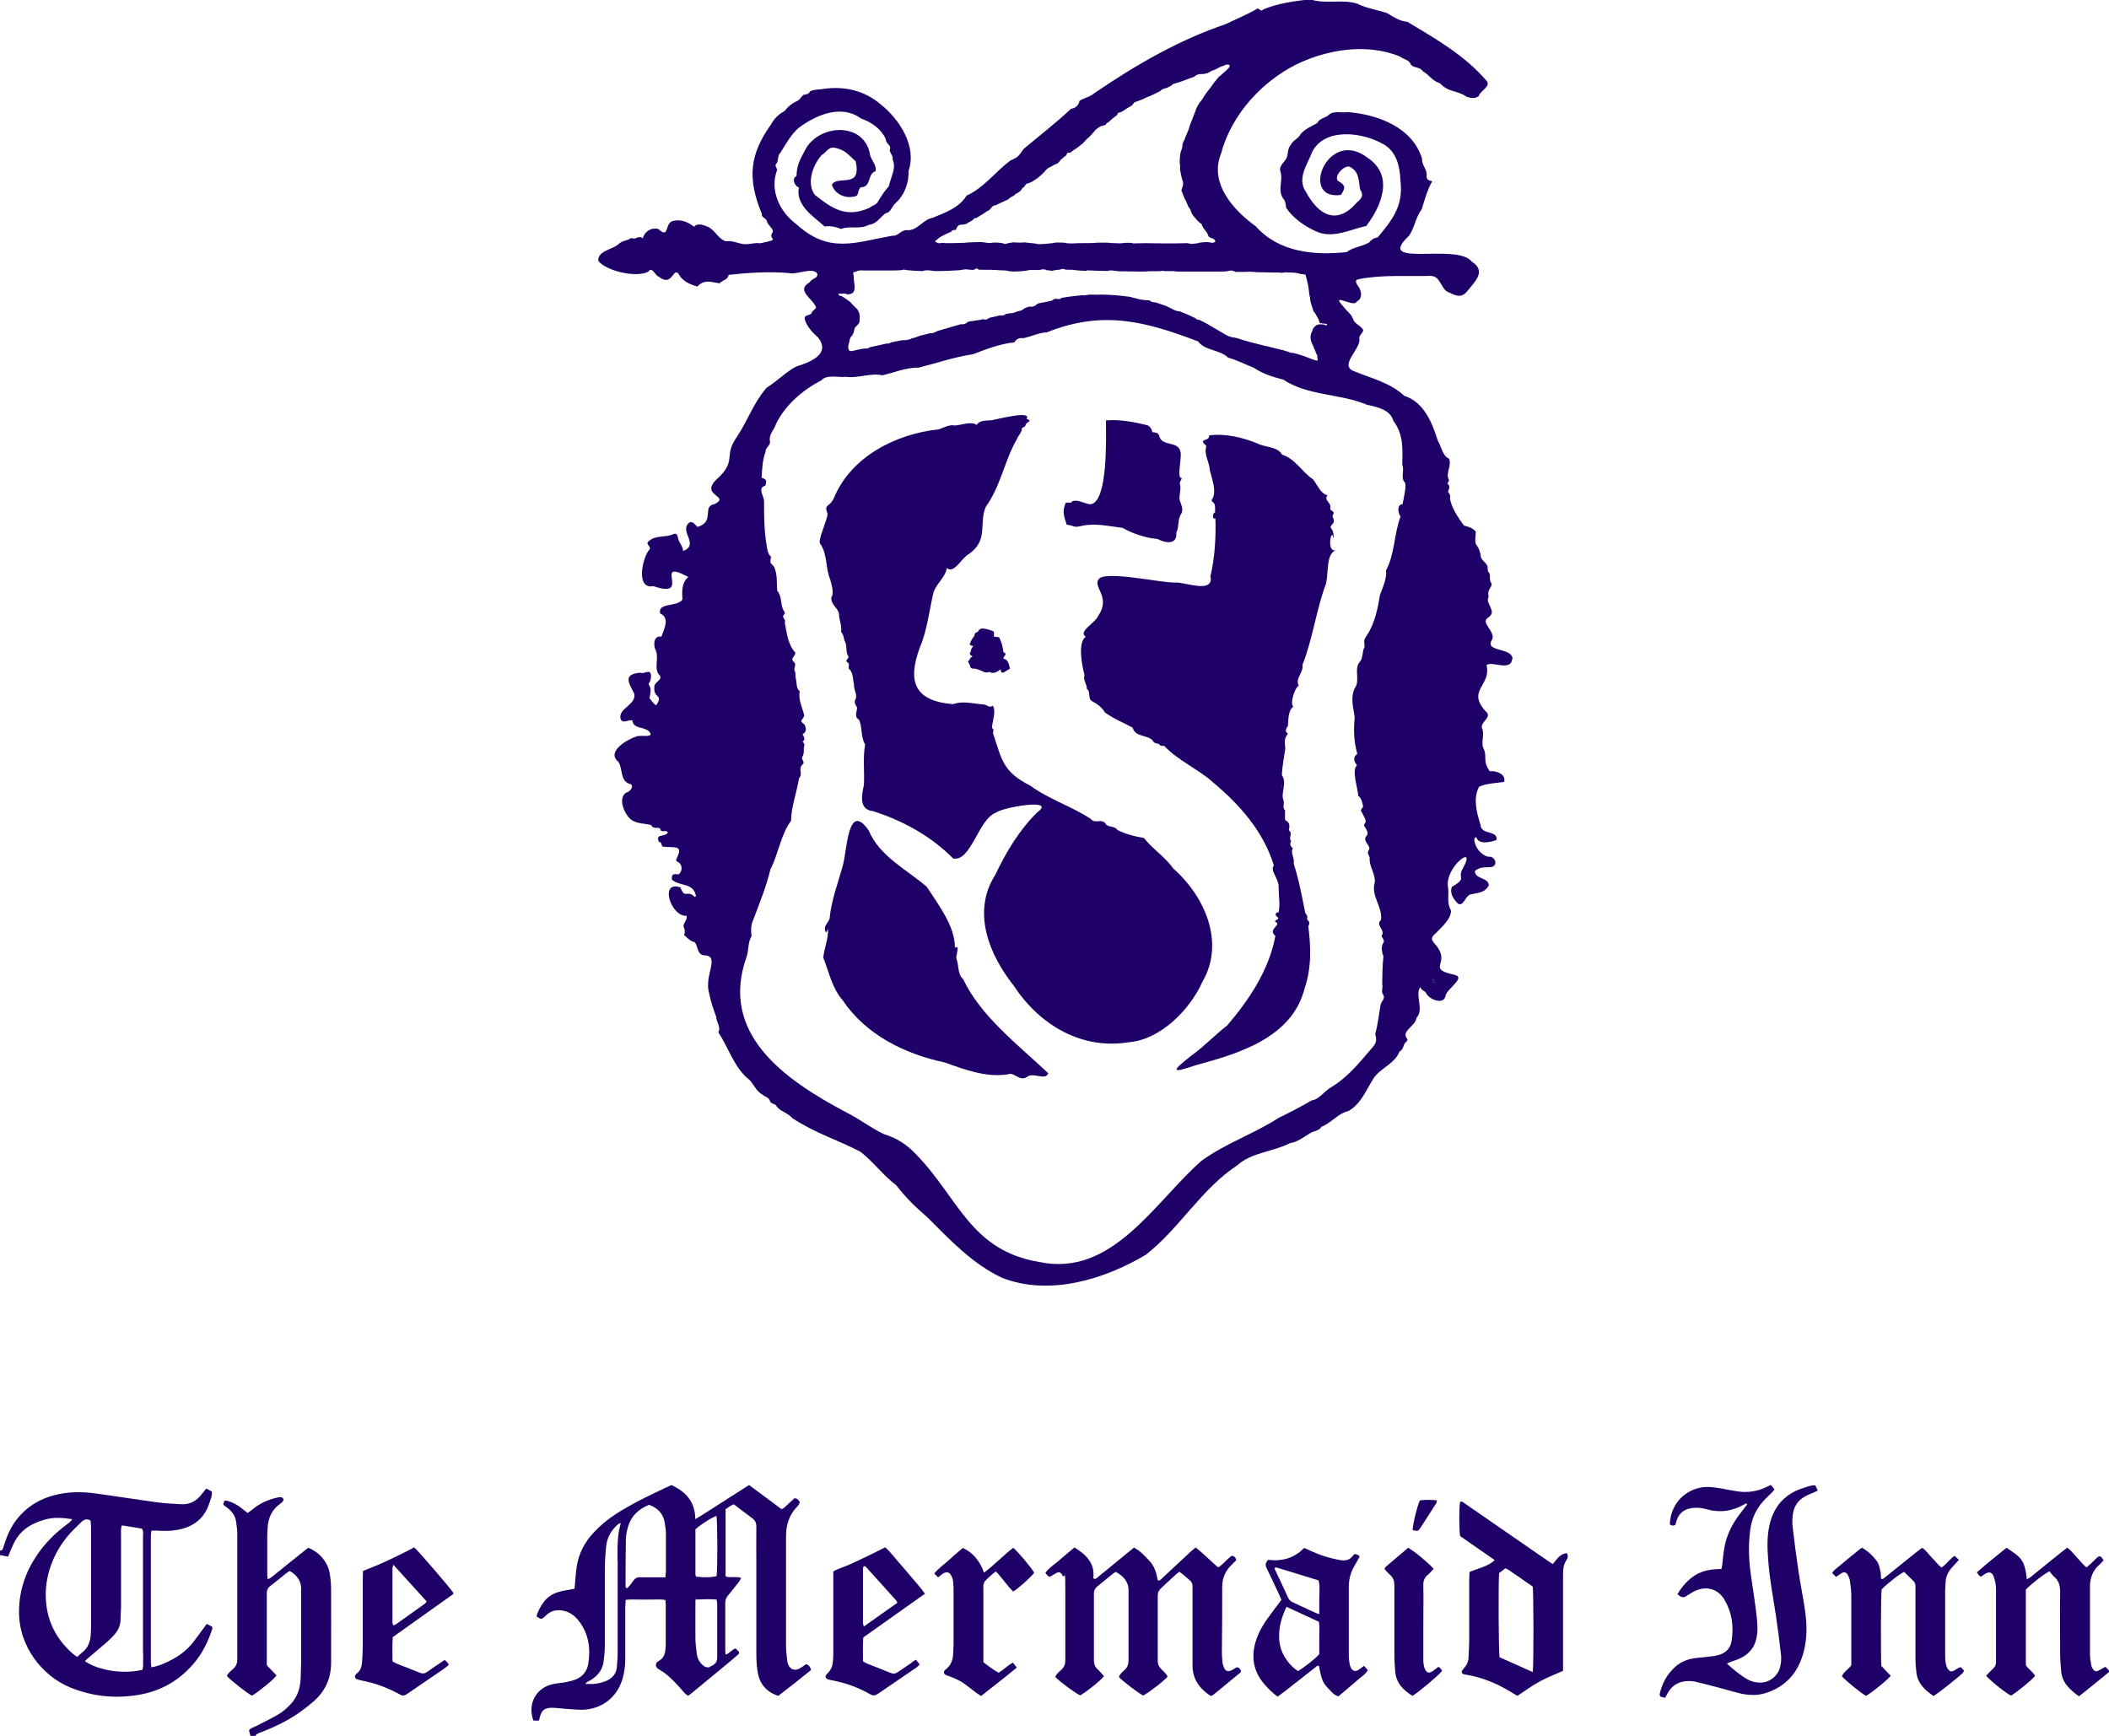 <?xml version="1.0" encoding="UTF-8"?>
<svg xmlns="http://www.w3.org/2000/svg" id="Layer_1" version="1.1" viewBox="0 0 1364.4 1123.1">
  <defs>
    <style>
      .st0 {
        fill: #1f0068;
      }
    </style>
  </defs>
  <path class="st0" d="M162,1123c-.3-1.2-.6-2.4-.9-3.5,1.2-1.7,2.9-1.9,4.3-2.6,4.7-2.4,9.4-4.7,14-7.3,3.4-1.9,6.2-4.4,8.9-7.3,4.2-4.6,5.9-10.1,6.2-16.2.1-3.4.2-6.7.3-10.1v-46.5c.5-5.9-2.1-10.1-7.4-13.1-.8.5-1.8,1.1-2.6,1.8-3.3,2.6-6.4,5.3-9.8,7.8-1.9,1.4-2.5,3.1-2.4,5.3v46.1c2.2,2.3,4.2,4.4,6.3,6.6-2.1,2.9-11.5,10.5-15.9,13.1-3.4-1.8-13.2-9.5-16.2-12.7.8-2.1,2.7-3.4,4.3-4.9,1.8-1.7,2.4-3.5,2.4-5.9v-81.5c0-2.4-.4-4.8-.7-7.1-.4-4.1-2.6-7.1-5.8-9.5-.9-.7-1.7-1.3-2.6-2,.7-2.8.9-3,3-2.4,3.1.9,5.9,2.4,8.5,4.4,1.4,1.1,2.7,2.2,4.3,3.4,1-.8,2.1-1.4,3-2.2,4.7-4,10.2-6.5,16.3-7.8.8-.2,1.6-.3,2.4-.2.5,0,1.2.6,1.4,1,.2.5,0,1.3-.3,1.7-.5.6-1.1,1.1-1.8,1.6-5.6,3.9-7.8,9.5-8.1,16,0,1.3-.2,2.6-.2,3.8v26.4c0,.7.1,1.5.3,2.6,2.5-1,4-2.7,5.7-4,1.8-1.3,3.5-2.8,5.2-4.2,1.6-1.3,3.2-2.6,4.9-3.9,1.7-1.4,3.5-2.8,5.2-4.2,1.8-1.4,3.5-2.8,5.2-4.1,7.2,2.8,12.7,9.3,13.9,16.5.6,3.5.9,7,.9,10.5.1,15,0,30.1,0,45.1v2.4c0,9.8-3.7,18.1-11,24.6-3.5,3.1-7.2,5.9-11,8.5-6.9,4.7-14.4,8.2-22.1,11.3-1.7.7-3.8,1-4.9,2.8h-3.2,0Z"></path>
  <path class="st0" d="M1364.4,1081.8c-6.4,5.2-12.8,10.5-19.4,15.7-6.1-4.4-11.2-9-11.6-16.9-.2-3.2-.6-6.4-.6-9.6,0-13.7-.2-27.5,0-41.2,0-4-.9-7.1-3.9-9.7-1.2-1-2.1-2.4-3-3.5-3.4,1.6-11.3,7.8-15.3,11.8v49c1.8,2.7,4.6,4.2,6,6.9-2.3,2.8-10.7,9.6-15.5,12.8-2.9-1.3-12.6-8.9-16.2-12.9,1.5-1.6,3-3.2,4.6-4.7,1.3-1.2,1.8-2.5,1.8-4.2v-47.5c0-2.5-.6-5.1-1.4-7.5-1.1-3.2-3-3.7-5.9-1.9-.8.5-1.5,1.1-2.3,1.7-.5-.3-1-.4-1.3-.7-.5-.6-.9-1.2-1.5-2.1,6.4-5.6,12.8-10.8,19.2-15.9,9,6.1,11.7,7.1,13.2,20.4,2.1-1,3.7-2.6,5.4-3.9,1.8-1.4,3.5-2.8,5.2-4.2,1.6-1.3,3.2-2.6,4.8-3.9,1.7-1.4,3.5-2.8,5.2-4.2s3.5-2.7,5.5-4.3c.9.8,1.7,1.4,2.5,2.2,2.5,2.7,4.9,5.4,7.4,8.2.7.8,1.6,1.5,2.5,2.4,1-.8,1.8-1.5,2.6-2.2,1.4-1.3,2.7-2.7,4.1-4,1.9-1.6,2.5-1.4,4.4,1.6-1,1.1-2,2.3-3.2,3.3-3.7,3.3-5.2,7.6-5.6,12.3v45.1c0,2.4.4,4.8.8,7.1.2,1.1.8,2.1,1.4,3,.7,1,1.8,1.3,3,.7,1.6-.8,3.1-1.6,4.8-2.6.8.8,1.6,1.6,2.3,2.4v1h.2-.2Z"></path>
  <path class="st0" d="M678.9,1020.2c-.6-.4-1-.6-1.3-.9-.4-.5-.7-1-1.3-1.7,2.5-3.4,6.1-5.6,9.2-8.3,3.1-2.8,6.3-5.3,9.6-8.1,7.7,4.7,13.4,10.3,12.2,19.9,1.3,1,2,0,2.7-.5,6.1-5,12.1-9.9,18.2-14.9,1.7-1.4,3.5-2.8,5.4-4.4,4.3,2.2,7.3,5.7,10.4,9,3.1,3.4,4.2,7.8,5,12.1,1.1.6,1.6-.2,2.2-.7,6.4-6,12.9-12,19.3-18,.9-.8,1.9-1.6,3-2.5,5.2,4,9.6,8.7,14.6,12.9,3.3-2.1,5.6-5.2,8.6-7.5,1.8,0,2.6,1,3.1,2.8l-2.6,2.6c-4.3,4-6.5,8.8-6.5,14.9,0,13.4,0,26.9-.2,40.3,0,2.4,0,4.8.3,7.2,0,1.1.2,2.2.6,3.3,1.2,3.8,2.9,4.4,6.4,2.4.8-.5,1.6-1,2.3-1.4,1.8.2,2.3,1.3,2.8,2.5,0,.3-.2.7-.4.9-5.8,4.8-11.6,9.6-17.4,14.3-.5.4-1.1.6-1.8.9-7.3-4.8-11.9-11-11.8-20.1v-50.9c0-1.6-.5-2.8-1.7-3.8-2.2-1.8-4.2-3.9-6.8-5.6-.8.6-1.6,1.1-2.2,1.7-3.2,2.9-6.3,5.9-9.5,8.8-1.5,1.4-2.3,2.8-2.3,5v42.2c0,2.1.7,3.6,2.1,5.1,1.5,1.6,3.3,3,4.3,5-2,2.6-11.5,9.9-15.8,12.3-3.1-1.6-11.6-8-15.7-11.9.5-2.1,2.3-3.3,3.7-4.7,1.9-1.8,2.5-3.8,2.5-6.4v-44.1c.3-6.2-3-10.1-8.2-12.9-.7.4-1.3.6-1.7,1-3.5,2.8-6.9,5.7-10.4,8.5-1.5,1.2-2.1,2.6-2.1,4.5v43.1c0,2.4.6,4.3,2.4,5.9,1.5,1.4,2.8,3,4.1,4.5-2.2,2.8-10.5,9.5-15.3,12.4-3.2-1.4-12.3-8.1-16.2-11.9.7-2,2.4-3.3,3.9-4.6,1.9-1.8,2.6-3.7,2.6-6.3v-45.6c0-15.2-.4-6.4-1.9-9.3-1.1-2.1-2.2-2.4-4.3-1.3-1.2.7-2.4,1.5-3.6,2.2h-.5,0Z"></path>
  <path class="st0" d="M1085.1,1031.6c3.1-5.2,6.8-9.5,11.8-12.6,5.1-3.1,10.7-3.8,16.8-3.9.2-1.1.3-2,.5-2.9.4-3.5.7-7,1.3-10.5,1.3-7.9,4.7-14.9,9.4-21.3,1.8-2.4,3.7-4.8,5.5-7.2-.9-1-1.6,0-2.1.2-7.8,4.4-15.8,5.5-24.5,3-3.1-.9-6.5-1.2-10-.6-4.6.9-7.5,3.3-9,7.6-.4,1-.6,2.1-.9,3.1-1.4.9-2.5.5-3.6-.2.3-12,8.3-21.5,19.7-23.8,4.4-.9,8.6-.3,12.8.4,3.8.7,7.5,1.4,11.3,2,6.7,1,13,0,19.1-3,.7-.4,1.4-.7,2.4-1.2.8,1,1.6,1.9,2.4,3-.8.9-1.3,1.6-2,2.3-1.4,1.4-2.8,2.6-4.1,4-5.2,5.3-8.4,11.6-9.5,19-.9,6.7-1.2,13.3-.7,20.1.6,9.8,2.6,19.3,3.8,29,.6,4.4,1.2,8.9,1.4,13.3.2,2.7,0,5.5-.5,8.1-1.2,6.4-5,10.9-11,13.6-1.7.8-3.6,1.3-5.4,2-.9.3-1.7.7-2.8,1.2,4.3,3.9,8.4,7.4,13.1,10.1,2.4,1.4,4.9,2.1,7.7,2.2,6.6.4,12.4-4.3,13.7-10.4.6-2.5.8-5.1.5-7.6-1-8.7-2.1-17.5-3.4-26.1-1.8-11.4-3.9-22.7-4.8-34.2-.6-7.6-1-15.3.6-22.9,2.6-12.5,9.9-20.9,22.1-24.7,2.4-.7,4.8-1.9,7.7-1.7.5,1,1,2.1,1.6,3.4-1.1.5-2,.9-2.8,1.3-1.6.7-3.3,1.3-4.8,2.1-5.1,2.6-8,6.8-8.6,12.5-.3,2.7-.4,5.5,0,8.1,1.1,9.4,2.3,18.7,3.7,28,1.2,8.2,2.9,16.4,4.1,24.6,1.4,9.2,1.7,18.5-.7,27.6-3.4,13.1-11.1,22.4-24.3,26.7-5.5,1.8-11,1.6-16.5.4-5-1.2-9.9-2.7-14.8-4-4.6-1.2-9.3-2.4-13.9-3.5-1.5-.4-3.2-.6-4.7-.6-6.1,0-10.8,2.4-13.8,7.8-.5,1-1,1.9-1.7,3.1-1.2-.3-2.2-.6-3.2-.9,0-.6-.4-1.1-.3-1.5,1.5-6.9,4.7-12.8,10-17.6,3.2-2.9,6.9-4.6,11.1-5.4,3.1-.6,6.3-.7,9.5-1.1,2.4-.3,4.8-.5,7.1-1.1,4.7-1.2,7.9-4,8.8-9,1.6-9.5.3-18.5-4.5-26.8-4.3-7.3-11.9-9.3-19.5-5.6-2,1-3.8,2.3-5.7,3.4-1.5.9-3.2.5-5.1-1.4h-.3Z"></path>
  <path class="st0" d="M1013.7,1004.9c-4.5.3-6.5,4-9.1,7-1-.6-1.9-1.1-2.6-1.6-9.1-6.3-18.1-12.5-27.2-18.8-9.1-6.3-18.1-12.5-27.2-18.8-.9-.6-1.7-1.6-3-1-.7,3.7-.7,17.6,0,22.1,7.3,5.1,14.7,10.2,22.4,15.6-4.8,4.4-10.9,5.2-16.3,7.7,0,1.8-.2,3.6-.2,5.3v38.4c0,3.7-.3,7.3-.4,11,0,2.8-1,5.3-2.9,7.4-.5.6-1,1.2-1.4,1.9-.4.6,0,1.8.8,2,.6.2,1.2.3,1.8.4,10.4,1.7,19.9,5.6,28.9,11.1,1.5.9,3,1.8,4.3,2.6,5-3.2,9.5-6.6,14.3-9.2,4.9-2.7,10.1-4.6,15.3-7v-62c0-3.4.2-6.7,2.2-9.6,1-1.4,1.2-2.9.2-4.6h.1ZM991.8,1081.9c-7.6-3.4-14.7-6.6-21.7-9.7-.6-4.1-.8-45.2-.3-54.4,1.1-.9,2.5-1.9,4-3.1,2.4.7,4.1,2.5,6.1,3.7,2,1.3,4,2.7,5.9,4.1,2,1.4,3.9,2.7,5.8,4,.5,3.7.7,49.5,0,55.4h.2Z"></path>
  <path class="st0" d="M1204.7,1001.4c3.8,2.2,7.1,5.3,9.7,8.9,1.2,1.7,1.6,4.1,2.1,6.3.4,1.5.3,3.2.4,4.7,1.2.8,1.8-.2,2.5-.7,6.7-5.4,13.5-10.8,20.2-16.2,1.2-1,2.5-1.9,3.9-3,2.7,1.7,4.3,4.4,6.4,6.5s3.7,4.3,6.1,6.3c3.2-2.1,5.2-5.4,8.5-7.6.9.9,1.8,1.7,2.8,2.6-1.7,1.9-3.2,3.6-4.7,5.2-2.3,2.6-3.7,5.6-3.9,9,0,1.9-.3,3.8-.3,5.7v41.2c0,1.9,0,3.8.4,5.7.3,2.1,1,4,2.9,5.3,2.7.4,4.2-2.2,6.8-2.7.7.7,1.4,1.5,2.1,2.2-.3.6-.4,1.2-.7,1.5-3.9,3.7-16.1,13.3-19,15-5.8-3.9-10.6-8.4-11.2-16.1-.2-2.5-.5-5.1-.5-7.6v-47.5c0-1.4-.5-2.5-1.5-3.4-1.9-1.9-3.8-3.8-5.8-5.7-2.7,1.1-10.4,7.1-14.6,11.3-.5,3.7-.6,42.3-.2,49.5,1.9,2.1,4,4.2,6.1,6.4-2.4,3-12.2,10.9-16,13-3.7-2.1-12.9-9.6-15.6-12.7,1.2-2.9,4.1-4.3,6.1-7.1v-44.7c0-3.3-.4-6.7-.9-10-.2-1.4-.9-2.7-1.5-4-.8-1.4-2.3-1.8-3.7-1-1.2.7-2.4,1.6-3.8,2.5-.8-.8-1.6-1.5-2.5-2.4.5-.8.9-1.5,1.5-2,5.6-4.7,11.3-9.4,17-14,.2-.2.6-.2,1.1-.4h-.2Z"></path>
  <path class="st0" d="M607,1020.7c-.9-.9-1.6-1.7-2.6-2.7,2.8-3.3,6.2-5.7,9.2-8.4,3.1-2.8,6.2-5.5,9.3-8.1,6.3,2.8,11.1,8.4,13.7,16,6.7-5,12.4-11.1,18.9-16.1,2.9,2.4,10.9,11.8,13.6,16.1-1.9,2.7-10,10-13.6,12.2-4.1-3.9-7.1-8.8-11.2-13-2.7,1.9-5,4.1-7.1,6.3-.6.6-.8,1.7-1,2.5-.2.6,0,1.3,0,1.9v48c3.1,2.5,6.3,4.9,9.8,6.8,3.4-1.8,5.8-4.7,9.3-6.5.8,1,1.6,2,2.5,3.2-7.7,6.4-15.4,12.3-23.1,18.4-1.1-.7-2-1.3-2.9-1.9-2.7-2-5.3-4.2-8-6.1-3.4-2.4-7.3-4-11.2-5.3-2.2-.7-2.6-2.5-.8-3.9,3.7-2.8,4.8-6.6,4.9-10.9,0-1.8.2-3.5.2-5.3v-34c0-1.9,0-3.8-.2-5.7,0-1.4-.4-2.9-1-4.2-1.2-3-3.4-3.5-6.1-1.6-.9.6-1.7,1.4-2.8,2.2h.2Z"></path>
  <path class="st0" d="M930.7,1078.4c.7.7,1.3,1.1,1.6,1.5s.4.8.6,1.2c-2.1,2.8-15.2,13.8-19.1,16.1-6-3.7-10.7-8.4-11.2-16-.2-3-.5-6.1-.5-9.1v-46c0-3-.6-5.3-2.8-7.2-1.3-1.1-2.4-2.5-3.6-3.7.4-.7.5-1.3.8-1.5,4.8-4.1,9.7-8.3,14.5-12.3,3.5,1.8,13.3,9.9,16.5,13.6-1.3,1.3-2.4,2.8-3.9,4-2.1,1.8-2.9,3.9-2.8,6.7.2,8.6,0,17.3,0,25.9v21.1c0,2.4,0,4.8,1,7.1,1.2,2.5,2.6,3,4.9,1.5,1.2-.8,2.3-1.7,3.8-2.8h.2Z"></path>
  <path class="st0" d="M913.9,990c0-3.7,3.1-16.1,4.7-19.3,3.5-.4,7.1-.4,11,0-.2.9-.2,1.6-.5,2-3.3,5.2-6.7,10.5-10.1,15.7-1.5,2.3-1.6,2.3-5.1,1.6h0Z"></path>
  <path class="st0" d="M978.5,426.8c.6-8.4-18.9-4.4-13.1-13.2,1.4-3.3-2.7-7.3-4-10.5-.8-1.6.4-3,1.7-3.8,5.7-4-2.7-8.9,0-13.2-1.4-5.1,2.8-6.2,1.7-8.9-1.6-2-.4-4.6-1.3-6.5-1.1-.8-1-2-1.1-3,.2-3.9-4.8-4.8-4.5-8.7-2.2-9.4-4.4-3.3-3.1-15-2.3-2.7-4.9-3.2-7.8-4-3.6-5.2-8.1-11.4-9-17.8.6-1.7-.5-3-1.3-4.1.9-1.9,1.7-3.6-.3-5.2.4-1.1,1.5-1.9.7-3-1.7-4.1,2.1-8.7.4-13.1-4.3-1.8-4.9-7.7-7.4-11.9-3.6-11.6-9-24.8-21.6-28.8-9-8.4-20.6-11.1-31.9-15.7-11.1-3.7,3.6-14.1,2.9-21.1-.9-2.4,3.5-4.5,2.1-6.4-2.1-2.7-5.5-3.5-6.4-6.9-1.1-2.9-4.1-4.9-5.9-7.4-9.5-10.3,6.8.8,8.3-3.4,3.9-1.9,3.4-6.4,1.5-9.4-1.1-1.8-3.6-4.6,0-5.2,15.2-3,30.8-1.7,46.4-2.1,6.8,0,6.5,9,11.9,10.7,4,1.9,7.7,3.9,11.5-.4,4.8-6.2,13.2-13.2,3.3-19.5-9.7-12.5-63.5,4.6-40.7-16.7,3.6-4.9,4.3-12.2,8.3-17.2,1.9-6.2,3.4-12.2,6.8-18.2-2.9-.4-4-1.3-3.6-4.3,0-3.6-3.3-6.3-3-10.2-6.2-20.4-28.8-28.7-48.2-30.2-4.5.8-9.5-1.4-12.9,2.5-2.4,1.4-5.4,1.9-6.7,4.6-4,2.2-7.7,3.8-10.7,7-1.2,3-5,4-6.5,7.2-2.4,2.7-1.3,6.3-3,9-1.5,2.5-4.6,4.7-3.7,7.9,2.1,6.1-2.2,12.4,2.1,18.1,1.4,1.7,1.4,3.7,1.7,5.7,5.1,7.4,13.2,12.8,21.3,16,10.3,3.4,20.6-2.2,30.5-4.3,9.8-12.9,18.2-32.6.9-44.1-26-20.1-44.5,27.9-17.3,24,3-4.4,2.9-6.1-.9-8.5-5.6-2.2,4-12.6,7.4-9.2,5.6,3,4.9,9.4,6,14.4,2.5,3.3.8,5.9-2.1,8.1-12.8,14.9-24.6,8.7-32.9-6.5-6.3-9.1,1-18.1,4-26.3,8.3-15.9,32.9-12.5,46.2-4.7,8.4,4.8,10.5,14.7,10.8,23.4,2,16.3-5,25.1-14.7,36.8-2.4.3-4.1,1.5-5.6,3.3-4.6,2.7-10.3,2.9-14.4,6.2-21.4,2.3-44.1,0-58.9-16.7-14.4-10.3-30.2-27.9-22.5-46.9,6.9-25.7,26.5-46.6,48.7-57.8,20.4-9.9,45.8-13.8,67-5.2,2.2,1.9,6.2,2.1,7.1,5.2,1.8,2.5,6,1.4,7.8,4.4,4,2.2,6.3,6.5,11,7.7,5.9,6.3,11.2,4.4,17.3,8.8,2.5.8,5.7,1.5,7.9-.5.9-3.5,7.8-5.9,5.2-9.6-14.1-16.6-33.1-27.4-51.4-38.4-5-.3-9.4-3.4-13.1-5.6-6.8-2.3-13.4-3.1-19.5-6.2-9.9-3-21.1.6-30.3-2.8-10.2,1.3-20.9,2.5-30.5,6.7-.9,1.4-2.1,0-3.4-.8-6.6,4-13.8,6.8-20.7,10.2-30.2,10.2-58.1,26.3-85.2,44.8-2.7,2.4-6.5,2.9-9.5,4.9-.2,2.6-2.7,4.9-5.3,5-9.3,8.8-20.6,17.5-30.8,26.1-3.2,4.5-3.3,5.2-8.5,7.4-9.5,7.1-17.4,17.9-28.3,22.7-5,8-13.8,11-22,14.4-6.4,1.1-9.9,8.5-16.5,8-4-.3-5.7,4-9.6,3.6-24.2,4.3-40.8,11.9-62-7.4-11.2-8.2-17.5-22.3-12.5-35.3-.3-1.3-1.9-2.7-.5-3.9,1.6-2.3.5-5.1,2.6-7.1,3.6-5.7,7.4-12.8,12.5-16.6,11.2-8.1,27.1-14.8,39.7-5.5,6.8,2.3,13,6.8,16,13.3-.2,3.3,4,3.7,2.5,6.8,0,2.4,2.4,3.8,1.9,6.4,2.6,5.7-1.4,11.6-2.4,17.2-2.5,2.7-4.8,6.3-6.8,9.5-1.1,2.7-3.9,2.9-5.9,4.6-15.1,6.6-23.8.6-35.3-8.5-5.5-7.7-1.2-19.3,4.5-25.7,3-1.6,4-5.2,8-4.8,6.8,1.1,9.3,4.6,14,8.9,3.9,18.2-11.3,8.6-15.4,15,1.7,6.4,9.1,9.3,15,7.6,2.7-.4,1.4-4.3,3.8-5.9,6.8.2,4.1-8.9,9.4-10.3,1.1-4.3-3.4-7.6-3.6-11.3-4-20.4-31.8-19.4-41.3-3.6-2.7,5.2-5.7,9.8-6.1,16.1,0,1.1.2,2.2-1.3,2.7-1.5,2.3.5,5.8,2.7,6.6-2.1,11.7,9.5,18.7,16.7,25.2,3.7-.5,7.1.2,10.6,1.6,6.2-2.3,12.2.6,18.1-2.7,5.1-.5,7.3-5.1,10.9-7.5,3.3-.4,3.9-4.6,6.3-6.5,6.2-5.8,8.6-13.4,8.4-20.9,5.5-15.9-5.9-33.3-17.9-42.9-10.5-9-23.6-12.2-37.8-10-2.6.4-6.2.3-8.2,1.6-.4,1.8-3,1.9-4.2,2.2-1.4,1.4-2.4,3.1-3.7,3.8-3.6,1.6-6.2,3.7-8.4,6.6-3.2,1.7-6.8,4.8-8.5,8.3-14.4,20-15.6,35.5-6.2,58.3-.5,2.5,3,2.6,3.3,4.8.4,2.6,4.8,5,3.6,7.1-3.6,5.2,6.8,4.1-8.1,7.1-3.6-.6-7.3,1-10.7.5-3.9-.5-7.1-2.4-11.2-1.8-4.9-1.1-7.1-7.3-11.9-9.4-2.5-1.1-6.9-2.7-8.8,0-4-3-8.4-5-13.5-3.8-5.8,1.1-2.4,11.7-9.3,5.6-1.1-1.1-2.8-.4-4.2-.5-3,.8-5.4,2.9-6.2,6.2-1.5-1.3-3-.8-4.5-.2-1.4,1.1-3.1-.9-4.3.8-2.2.8-4.9,1.2-6.9,3.1-3.8,3.6-13.7,4.3-13.1,10.9,5,6.4,24.2,11.1,32.3,7,2.5-3.7,4.3,2.3,6.8,3.2,8.7,7,9.2-6.1,12.7-2,2.5,4.9,7.1,6.8,12.2,8.4,4.5-4.8,8.6-3,14.4-2.1,1.7-2.1,5.4-2.1,5.9-5.5,12.7-1.4,25.7-2.2,38.6-1.2,5.2,1.6,16.6-4.5,18.9.8-.2,3-3.2,2.3-5.2,5.3-9.1,5.3,2.3,10.4,4.3,16.3-.6.9-1.7,1.9-2.6,2.6-.5,3.4-5.5,1.1-4.7,5.2,1.4,4.6,5.1,8.5,8.5,11.5,8.6,10.8-5.2,16.1-14,18.8-6.5,3.3-12.5,9.6-19.3,13.8-8.3,9.6-11.9,20.6-18.8,31.2-9.3,12.9-.5,15-11.7,26.4-14.9,12.5,7.9,11.9-3,17.6-8.7,1.4.5,11.5-11.2,14.8-1.4-1.4-3.3-4.3-5.5-2.6-6.4,5.6,7,13.9-3.7,18.2-.3-3.3-2.6-5.2-3.3-8.1-.3-1.4-.5-3.6-2.7-3-5.4,2.7-12,.5-16.4,4.9-2.6,1.8,2.9,3.5,0,5.9-4.2,5.9-8.2,25.2,3.1,23,25.8,8.9-1.3-18.8,22.6-5.9-4.3,3.6-4.1,9.3-3.8,14.6-3.4,5-16.2,1.7-14.4,9,6.5,2.7,2.5,10.3.8,15-5.1-1-5.5,5.7-3.5,9.2,1.8,4.7-1,10.3,1.4,14.7,4.5,4.3-2.7,4.6-2.5,9-.5,7.2,6.1,4.3,1.2,11.5-2-1.1-2.9-3.1-4.3-4.5,1.3-6.5.7-6.6-.6-9.3,1.3-1.8,1.8-3.9,1.5-6.2-.8-3.7-4.6.2-6.8-1.1-11.9,1-7.2,7-4,13.5,1.6,7.3-10.1,9.3-8.9,16.1,1.3,4,4.9.6,7.7,1.3.7,5.7,7.2,3.8,10.8,7.1,4.4,4.6-6.4,2.1-8.2,3.3-6.1,1.9-19.6,9.9-11.7,16.3,3,4.3,1.1,12.4,7.2,14.3,3.6.7.6,4.9-1.1,5.3-7.5,2.7-1.9,16.1,3.5,18.7,3.6,1.9,8.1,1.7,11.7,2.7,1.6,3.6,6,0,6.2,3.6,1.5,1,3.6-.7,4.6,1.3-2.4,3.3-8,.2-5.9,5.9,1.8.2,1.7,1.7,2.2,3,6.6,1.4,14.4-1.9,9.4,7.7-.6,1.6-.5,1.8,1.3,2.7,2.6,1.7,2.4,6.2-.2,7.7-3.4-.4-4.5-.2-4.2,3.4,5.2,4.6,13.6,1.7,15.5,10.3.2.9-1,1.2-1.4.3-4.3-3.9-5.8,2.1-8.6-5.6-14-4.6-6,19.2,4,18.4.8,3.1-3.1,5-1.6,8,.8,1.5.4,3,0,4.5,2.4,2,4,4,6.9,4.6,2.3,3,1.3,7.9,6.2,8.5,10.4.2-.2,12.8,3,24.2,1.2,5.9,2.8,10.5,4.7,15.7,0,3.3,3.3,6.8,1.3,9.8,6.8,10.3,10.4,23.3,20.2,30.9,2.7,2.6,4.3,7.4,8.4,9.5,1.7,1.5,4.3,1.8,4.9,4.3.6,1.9,3.6,1.4,4.3,3.4,2.6,3.3,7.2,4.1,10.1,7.5,14.5,9.6,29.8,14.3,44,21.7,8.4,6.5,14.7,15.3,23.2,21.7,5.9,7.7,12.4,14.1,20.1,20.7,14.4,14.4,29.5,30.5,48.6,39.3,30.5,11.8,65.9,1,92.8-15,21.6-16.8,35.8-42.5,59.2-57.9,9.3-8.4,22.6-8.5,34.3-14.4,4.6-.6,8.4-3.7,12.4-6.1,2.4-1.8,6-1.4,7.7-4.4,6.4-2.4,10.6-8.6,17.5-10.2,8-4.5,11.3-13.3,16.2-21.1,4.5-6.8,13.8-9.4,16.8-17.4,3-1.4,2.1-4.8,4.6-6.5.6-.5.8-1.4.2-1.9-3.8-4.9,5.7-8.1,6.2-13.4,5.2-5.5-1.4-15.1,2.6-20,.2,2.3,3,2.4,3.8,4.3,1.7,3.7,11.2,7.6,12.3,1.7.8-4.9,14.1-12.3,5.5-13.9-17.5-3.9-3-6.8-10.4-17.5-1.8-3-6.2-5.2-2-8.7,4-4.1,10.3-9.3,10.6-15.2-3.1-5.2-1.2-9.9-2-15.2-2.4-12.8,19.1-29.1,9.6-12.2-4,6.9,3.3,5.9-7.1,12-1.6,4.3,1.1,8,4,10.9,3.6,1.9,4.6-5,7.9-6,4.6-1.1,9.3-.8,12-5.9-.3-5.4-9.1-3.8-9-9.3,3.2-2.7,6-2.2,9.8-2.5,5.6,0,3.7-7.4-1.1-6.7-4.8-1-9-6.4-9.1-11.3.2-.7.8-2,1.5-.9,1.7,4.6,9.4,2.6,12.8,1.4,1.3-6.6-10-3-10.3-9.9-2.4-7.7-5-17.1-.9-24.6,4.3-2.1,11-2.4,16.2-3.1,1.4-4.9-5-7.5-9.3-6.9-5-6.9-1.3-9.7-4.2-15.1-1.5-3.7.8-8.4-.6-12.2-2.2-4,5.8-7.1,3-10.6-14.1-14.5,3.1-17.2-.3-30.8,3.3-2.9,15.7,4.4,16.6-3.9l.2-.2v.6ZM615.3,150c.7-1.4,2.2-1.1,3.3-1.4h0c0-.9.4-1.5.8-2,.2-.2.3-.5.6-.6.5-.4.8-.6,1.5-.6h.7c.9-.2,2-.2,2.9-.5.2-.2.5-.3.8-.5.5-.3.8-.7,1.4-.8.5-.3,1.1-.7,1.7-1,.6-.6,1.2-1.4,2-1.5.3,0,.6-.2.9-.2,1.5-.9,3-1.9,4.6-2.8,1.1-.8,2.1-1.6,3.4-2.1h0c.2-.2.5-.5.8-.8.2-.3.4-.6.6-.8.8-.8,1.5-1.6,2.7-1.6h.2c2.4-1.3,5.2-2.4,7.7-3.6.4-.2.7-.5,1-.8.9-.9,2.1-1.3,3.1-1.9.5-.4.8-.8,1.2-1.1h0c1.1-.5,2-1.1,2.9-1.8.5-.5.8-1,1.1-1.6.2-.4.7-.8,1.1-.8h0c.6-.8,1.1-1.5,1.7-2.3h0c1.1-.2,2.2-.7,3.3-1.1,1.3-.9,2.7-1.7,4-2.6,1.5-1.2,2.9-2.5,4.3-3.9h0c1.1-1.5,2.4-2.8,4.4-3.5,1.3-.8,2.7-1.6,4.3-2.1h0c.5-.6,1-1.1,1.5-1.7.2-.4.5-.7.8-1,.2-.2.4-.2.5-.3.8-.8,1.7-1.5,2.7-2.2.2-.5.4-1,.7-1.6.5-.2,1.3,0,1.9-.2.4-.3.8-.5,1.2-.8.7-.7,1.4-1.1,2.3-1.6,1.5-1.1,3.1-2.2,4.6-3.5h0c1.4-1.4,2.5-3,4.1-4.1,1.1-1.2,2.2-2.4,3.3-3.6.9-1.4,2.4-2.2,3.6-3.1.5-.4,1.3-.5,2.1-.7.5-.2,1.1-.4,1.7-.5h0c.3-1,1.1-1.4,1.8-1.7,1.7-1.7,3.6-3.2,5.5-4.6.2-.5.5-.9.7-1.4.8-.2,1.7-.5,2.4-.8,2.1-1.4,4.3-2.8,6.5-4,.6-.6,1.1-1.3,1.7-2.1,2.6-.9,5.3-1.8,7.9-3.2.6-.4,1.4-.6,2.1-.8,2.2-1.1,4.4-2.1,6.6-3.2,1.1-1.1,2.3-1.8,3.9-2h.2c1.1-.5,2.2-1.1,3.3-1.7h0c.5-.5,1.1-1.1,1.7-1.2,1.7-.3,3.3-1,5-1.5,2.6-1,5.2-2,7.9-2.9l.2-.2c1.4-1.2,3-1.7,4.9-1.6h0c1.4,0,2.7-.3,4-.8.3-.2.5-.2.8-.4,1.2-.8,2.6-1.3,4-1.8,1.7-1,3.6-1.9,5.4-2.4.2,0,.3-.2.5-.3.9-.6,2.1-.5,3.1-.2h0c.4,1.1-.2,1.8-.8,2.2h0c-.8,1.1-2.1,2.1-3.3,3.1-.8.8-1.7,1.7-2.7,2.3h0c-1.1,1.4-2.4,2.9-3.6,4.4-1.5,2.5-3.5,4.6-5.1,6.9-.8,1.1-1.5,2.4-2.3,3.6-.4.6-.8,1.1-1.3,1.6l-.2.2c-.9,1.4-1.7,3-2.4,4.4h0c0,.5-.2,1.1-.5,1.6-1.1,2.9-2.2,5.8-3.4,8.7,0,.2,0,.5-.2.6-.7,3.3-2.6,6.2-3.5,9.4-.2,0-.2.2-.4.3-.2.8-.5,1.4-.7,2.2v.5c0,1.2-.5,2.3-.8,3.4-.2.5-.3,1.1-.5,1.6-.4,2.3-.5,4.6-.5,6.8h0c.5,1.1.2,2.4.2,3.6v.2c.3,2.1.9,4.2,1.3,6.2.8,1.7,1.1,3.6.2,5.3-.2.7-.3,1.4-.6,2.1h0c.7,1.9,1.4,3.7,2.2,5.6h0c.4.4.7,1,.9,1.5.8,1.7,1.1,3.4,2.4,4.8.4.4.5,1.1.7,1.7.2.4.2.7.4,1.1.5.8,1.1,1.7,1.7,2.4,0,0,0,.2.2.2.5.6,1,1.1,1.4,1.7.4.2.6.6.9.9.7.7,1.4,1.3,2.2,1.8h0l.2.2c0,.3.2.6.2.9.5,1.1,1.2,2.1,2,3,.6.8,1.3,1.6,1.6,2.5h0c.2.4.4.8.5,1.3.2.2.3.4.5.5,0,0,.2.2.3.2,1.3.8,3.2.7,3.7,2.7h0c-.7.8-1.7,1-2.6.8-.9-.2-1.7-.3-2.7-.4-1.4,0-2.8.2-4.2.3-.6,0-1.2.2-1.7.4-1.3.3-2.6.3-4,.5h-.7c-.8-.2-1.5-.3-2.2-.5-9.3.3-18.8.2-28.3,0-2.1.2-4.2,0-6.3.2h-.4c-.5-.2-1-.3-1.4-.4h-3.7c-1.6.2-3.2.4-4.9.3-2.2-.2-4.3,0-6.5-.4h-6.8c-3,.4-6.1.2-9.1.3h-2.4c-1.6,0-3.2.2-4.9.2s-3.3,0-5-.5c-2.1,0-4.2-.2-6.3,0-.3.2-.7.2-1.1.3-2.3.2-4.6.5-6.8.6h0c-1.4,0-2.8.3-4.2-.3-2.5-.2-5-.6-7.5-.8h0c-2.4.4-4.7,0-7.1,0-1.7.2-3.5.5-5.2,1.1-.8-.3-1.7-.6-3-.8-2,0-4-.4-5.9,0-.9.2-1.9,0-2.8,0-1.4-.2-2.7-.4-4-.5-3,0-6.2.2-9.2.3-.4,0-.7.2-1.1.2h-.9c-5.8.2-11,.4-14.3,0-1.5.7-2.8,0-4.3-.9.5-.5,1.1-.9,1.6-1.4,1.1-1.1,3.8-2.7,9-4.9h-.2,0ZM548.4,190.4c1.2,0,2.4-.2,3.4-1h0c2.1-2.2.5-6.7.5-10s-.2-.8-.2-1.1c-.2-.7,0-1.4,0-2.1.8-.3,1.4-.5,2.2-.7.9-.5,2.3-.7,4.3-.5h17.1c2.5,0,5,0,7.5-.2.4,0,.8-.2,1.1-.3.5-.2,1.2,0,1.7.2h0c3.6.4,7.2.6,10.9.7,1.9-.8,3.8-.5,5.7-.3.9.2,1.8.2,2.7.3,4.8,0,9.5-.2,14.2-.5,1.2,0,2.5-.2,3.7-.5,1.1-.2,2.2-.2,3.3,0,1,0,1.6.2,2.1.2h.7c.8,0,1.4-.4,2.7-1,.5.3.8.7,1.3.9,4.7,0,9.5,0,14.2.4,1.7,0,3.4,0,5.1.5.8,0,1.6.2,2.4.3h0c2.9,0,5.8-.2,8.6-.5,2-.7,4-.5,5.9-.5h2.7c1,0,.7-.2,1.1-.2,1.3-.3,2.5-.5,3.7.3,1.1,0,2.4.2,3.5.5h0c.8-.2,1.4-.5,2.2-.5,1-.2,2-.3,3-.3,1.1-.8,2.2-.5,3.4-.2.2,0,.2.2.3.2h2c1.4,0,2.8,0,4.2.3,2.1.2,4.3.4,6.5.4s.6-.2.8-.2c.8-.2,1.7,0,2.4,0h0c3.6.2,7.2.2,10.9.3.4,0,.7,0,1.1-.2,1.1-.2,2.1-.2,3.2,0,1.2.2,2.4.3,3.6.4,4.4,0,8.8.2,13.2.2s3.9,0,5.8-.2c3-.2,6,.3,9-.3,3,.6,6.2-.2,9.2.5h27.4c2.9,0,4.3,0,6.5-.5,1.1-.3,2.2-.2,3.4.4.2.2.5.2.8.3h5.2c2,0,4-.2,5.9,0,.7,0,1.3,0,2,.2,3.8,0,7.6.2,11.4.2h1.4c1.4,0,2.9,0,4.4.2h0c1.4-.4,2.7-.3,4-.2,3.5,0,6,.3,7.8,1,1,0,2.1.2,3.1.4.2,1.3.8,2.7,1,4,.8,2.4,1,5.4,1.5,9.1.2.9.5,1.8.5,2.7v.5c.2,1.1.5,2.1.8,3.2.2.5.4,1,.5,1.4,0,.2.2.5.2.8.3.8.5,1.5.9,2.4,1.1.8,1.4,2.2,2.2,3.3s1.1,2.6,1.7,4h.3c.8,0,2.2.2,3.2.4h1v.5c0,.4-.2.7-.6.5h0c-1.5-.8-3-.7-4.6-.6h-.4c-1.4.5-2.4,1.4-3.3,2.7h0c-.2.8-.5,1.4-.8,2.1-.5.8-.7,1.7-.8,2.5-.2,1.2,0,2.4.3,3.6.2.6.5,1.2.8,1.9h0c.5.8.8,1.7,1.1,2.6.5,1.2,1.1,2.4,1.5,3.6.2.4.4.7.6,1.1.2.2,0,.7,0,1h0c.2.8.2,1.5.2,2.4h0c-2.2-.3-4.1-1.3-6.2-2-1.3-.5-2.7-1.1-4-1.5-1.6-.5-3.2-1-4.9-1.4-.6-.2-1.3-.2-1.9-.2s-1.1-.5-1.7-.6c-1.1-.4-2.3-.7-3.5-1.1-3.6-.9-7.2-1.7-10.9-2.7-.8,0-1.5-.2-2.3-.5-2.1-.5-4.2-1.1-6.3-1.6-.8-.2-1.5-.3-2.3-.6-2.6-.7-5.1-1.4-7.6-2.3-1-.2-1.9-.5-2.9-.6-3-.3-5.4-2-7.8-3.4h0c-2.6-1.5-5.2-3-7.7-4.5-.5-.4-1.1-.7-1.7-1-1.6-.8-3.2-1.7-4.9-2.5h-.5c-.9,0-1.4-.6-2.1-1.1h0c-2.1-1.1-4.3-2-6.5-3-.8-.2-1.5-.6-2.4-.9-.5-.2-.9-.5-1.3-.5-3,0-5.1-2.1-7.7-2.9,0,0-.2-.2-.2-.3-2.4-.8-4.9-1.7-7.3-2.5-1.3-.2-2.7,0-3.7-1.1-.4-.2-.8-.2-1.1-.4h0c-4.2.2-8.1-1.2-12.2-2.2-6.2-.8-12.5-1.4-18.8-1.4-1.8.2-3.7,0-5.5,0s-1.9,0-2.9.2c-.5,0-1,.2-1.5.2-.6.2-1.3,0-2,0-4.4.4-8.8.9-13.2,1.7-.6.5-1.2.9-2,.8-.5,0-1.1-.2-1.7-.2s-1.1.2-1.6.4c-.3.2-.5.4-.8.6-.2.2-.7.3-1,.4-2.7.5-5.5,1.1-8.1,1.6h0c-.5.2-.8.5-1.3.8-.6.8-1.4,1.1-2.2,1.2-.6.2-1.3.3-2.1,0h0c-1.2.3-2.4.7-3.4,1.2,0,0-.2,0-.2.2-1.1,1-2.3,1.4-3.6,1.6h-.3c-1.1.5-2.4,1-3.6,1.2h-.2c-.5.3-1.1.2-1.7.2h0c-.8.2-1.7.3-2.4.5-.2,0-.4.2-.6.4-.6.5-1.6.5-2.4.5h-1.1c-2.2.5-4.3,1.1-6.5,1.5-.3.2-.7.4-1,.6-.5.4-1.2.8-2.1.5-.3-.2-.6-.2-.9-.2-1.7.4-3.4.7-5.2.9-1.1.2-2.1.5-3.2.4h0c-.5.2-1.1.4-1.7.5l-.2.2c-1.1,1.1-2.2,1.3-3.6,1.3s-1,0-1.5.2c-4.8,1.4-9.6,2.8-14.4,4.2-.6.4-1.2.7-1.9.9-.6.3-1.4.6-2.1.5h-.8c-2,.5-3.9,1.1-5.9,1.5h-.2c-1.4.6-3,1.1-4.4,1.6h-.7c-1.8,1.1-3.7,1.4-5.9,1.4s-3.3.7-5.1.8c-.9.2-1.8.5-2.8.6-1,.8-2.1.8-3.2.8-3.5.8-6.9,1.6-10.4,2.3-.2,0-.5.2-.7.4-.4.2-.9.5-1.4.5h-2c-1.4.3-2.7.5-4.1.8-1.1.3-2.4.6-3.5.8h0c-1.4.2-2.2-.3-2.3-1.5-.4-1.1,0-2.7.5-4.3h0c.3-1.6.5-3.1,1.9-4.2.6-1.2,1.1-2.2,1.2-3h0c.5-2.1.6-2.6,1.8-3.3.6-.8,1.3-1.4,1.7-2.3,0-1.2.2-2.4.2-3.6h0c0-1.7-.6-3.3-1.5-4.7-.2-.2-.3-.4-.5-.5-1.3-1.3-2.7-2.6-3.9-4,0-.2-.2-.2-.3-.4-1.8-1.4-3.9-2.7-5.6-3.8-.5,0-.8,0-1.2-.2-.3,0-.5-.7-.9-1.3h5.3l.2.7.6-.3ZM907.5,326.2c-3.8,0-3.3,5.6-1.4,8-4.4,11.5-3.6,23.9-9.4,34.8.6,5-2,10.9-3.9,15.7-1.5,9-3.3,18.4-8.4,26.2-2.8,4-1.6,4-1.6,7.7-1.7,2.7-.8,7-3,9.5-4.2,4.6.4,12.5-3.4,17.2-3,6.8-.7,12.5,0,19-.8,8-.5,15.7,1.7,23.5-2.9,2-2.4,4.7-.2,7.3-3.7,3.2.7,15.2.8,19.8,2.3,1.7,2.4,3.9,3.1,6.5.4,1.4-2.6,2.5-.8,4,.8,2.3,4,5.9,1.7,7.7-1.4,1.7,4.5,5,.8,8.4-1.5,3.6,3.6,5.5,2.1,8.5-1.5,2,0,3,.5,4.8-.5,6,3.8,10.1,3.3,16.2-2.7,8.4,5.3,16.1,4,24.2-3.8,3.5,2.9,6.3.6,9.9-.5.6.2,1.4.6,2,.7.9,1,2.1.2,3-1.4,2.6-.8,6.1.2,8.7-.8,6.7-.6,11.9-.8,18.2.7,2.2-.9,4.3.5,6.3,2,2.9-1.4,4.6-1.6,7.2-1.1,6.2-1.7,12.4-3.4,18.4.8,3.3,1.1,5.3-1.4,8.3-8.5,9.9-16.1,19.7-27.4,26.4-4.2,2.4-7.4,7.7-12.2,8.3-6.6,3.8-14.4,8-21.4,11.3-16.4,10.6-34.3,16.4-50.1,27.9-30.6,27.1-57.7,75.3-104.8,65.4-44.8-7.4-52.3-41.7-80-69.9-5.9-6.2-12.2-10.3-20.5-12.8-8.5-4-16.2-10.1-24.4-14.1-40.4-21.4-82-50.8-64.6-100.4,1.6-4.2.8-9.6,3.3-13.6-.4-3.4-.5-7.3,1.1-10.5,4-10.9,8.4-21.2,11.1-32.7,5.1-9.6,6.8-22.9,13.4-31.5,0-8.8,3.6-17.9,5.1-27.4,2.7-2.8-.7-6,2.2-8.9,2.2-1.8-1.1-3.1,0-5.1,1.3-2.1.8-4.3,1-6.5.8-1.4,0-2.3-.9-3.2,2.1-1.4.9-3.2,0-4.9,2.5-1.1,2.6-3.6,1.3-6.2-4-3.1-1.3-2.3-.2-5.8-1-5-4.1-10.3-2.9-15.7-2.4-1.9-1.9-5.7-2.6-8.6-.4-1.6.2-3.3-.8-4.9-.5-1.8,1.6-4.1-.6-5.7-2.4-2.4,1.4-3.4,1.1-5.9-4.6-4.9-5.5-12.3-6.8-19.5,1.1-1.9-2.3-3.1-.6-4.9,1-1.3.8-1.3-.2-2.9-2.2-4-.9-9.3-4.1-12.7-.4-5.5.3-10.2-2-15.5-2.7-3.1-2.7-1.8-2-6.5-2-1.8-2.4-4.3-2.8-7.1-1.7-10.1-1.7-19-1.7-29.2-.3-3-4.3-8.6.8-9.6,1.1-3.4.8-4.2-2.4-5.2.4-5.5.5-11.5,2.6-16.8-.2-3,3.4-4,2.8-6.9-.8-4.6,2.8-7.2,4-11.3,6.2-12.4,17.2-21.7,29.2-28,3.8-4.1,10.8-1.7,16.1-2.3,7.9,1.1,15.7-2.7,23.4-1,6.9-1.4,15.3-5.2,23.4-4.9,11.2-2.8,22.6-6.8,35.2-8.7,8.7-3.3,17.6-6.8,26.8-7.7,1.3-2.2,3.3-3.1,5.7-2.7,4.9-.8,10-3.6,15.4-3.8,35.9-14.4,63.6-7.2,97.8,5.9,4.5,6.1,14.1,5.2,19.4,10.5,5.9,1.6,10.9,4.3,16.6,6.5,5.9,4,12.1,5.9,19.1,7.7,15.8,10.6,37.2,9,54.2,16.3,6.9,1.5,15.1,3.2,17.1,10.5,6.8,8.9,5.8,18.9,5.7,28.3,1.4,3.4-.9,8.2,1.2,10.9,2.2,1-.4,10.9-1.1,14.9v-.2h.2ZM926.8,633.5c1.3.2,2.4,3,.5,1.8-.5-.5-1.2-.8-.5-1.8Z"></path>
  <path class="st0" d="M926.8,633.5c.5.3.9.5,1.3.9s.4.7.2.9c-.3.6-.8.3-1.1,0-.5-.5-1.2-.8-.5-1.8h0Z"></path>
  <path class="st0" d="M136.8,1052.2c-.9-.4-2-1-3.1-1.5-3.2,4.3-6.1,8.5-9.3,12.5-3.3,4.1-7.5,7.4-12.1,10-5.2,2.9-10.2,4.9-14.4,5.5,0-1.1-.3-2.1-.3-3.2v-82c0-1.1.2-2.1.4-3.2h3.5c4.5.3,8.9.3,13.4-.5,10.1-1.9,17.3-7.2,20.5-17.2.8-2.4,2-4.7,1.6-7.6-1.1-.6-2.3-1.3-3.6-1.9-1.1,1.4-2,2.4-2.9,3.6-3.4,4.6-7.9,6.9-13.6,6.5-5.1-.3-10.2-.5-15.3-1.2-13.1-1.8-26.2-3.9-39.3-5.7-8.1-1.1-16.2-1.3-24.3.4-11,2.3-20.3,7.5-27.3,16.5-3.6,4.6-5.9,9.9-7.7,15.3-.5,1.4-.8,2.8-1.4,4.1-.2.4-1,.4-1.6.6v2.9c1.7.3,3.3.7,5.2,1,1.1-2.7,2.2-5.3,3.4-7.9,3-6.7,8.1-11.4,14.9-14.1,1.6-.7,3.3-1.3,5-1.8,5.9-1.8,11.9-1.4,18.3-.4-1.2,1.9-2.8,2.7-4.1,3.8-7.2,5.4-13.5,11.7-18.6,19.2-7.5,10.9-11.6,22.9-11.8,36.3-.3,23.7,15.9,42.6,33.2,49.6,15,6.1,30.4,7.4,46.1,4.4,13.8-2.7,25.2-9.7,34.3-20.6,5.4-6.5,8.9-14,11.5-21.9,0-.3,0-.6-.2-1.2l-.4-.3ZM53.3,1069c-1.1.9-2.1,1.9-3.3,3-1-.7-1.9-1.2-2.7-1.9-9.7-8.4-15.7-18.8-17.3-31.6-1.2-9.7.2-19.1,3.9-28.2,3.1-7.6,7.6-14.4,13.4-20.3,1.8-1.8,3.6-3.6,5.5-5.4,1.7-1.7,3.5-2.1,5.8-.8,0,1.2.3,2.4.3,3.7v63.3c0,2.2,0,4.5-.2,6.7-.2,4.5-1.7,8.4-5.2,11.4h-.2ZM92.6,1069v8.6c0,.9-.3,1.9-.4,2.7-12,3-28.1.7-37.3-5.5.6-.6,1-1.1,1.6-1.6,4.2-3.6,8.5-7.2,12.8-10.9,1.4-1.3,2.8-2.6,4.1-4,2.8-3,4.6-6.5,4.6-10.7s.3-5.4.3-8.1v-47c0-1.7-.3-3.5.6-5.6,4.5.7,8.7,1.4,12.9,2.1,1.2,1.7.7,3.5.7,5.2v74.8h.1Z"></path>
  <path class="st0" d="M521.3,1076.8c-1.3.9-2.6,1.9-4,2.7-3.1,1.7-6,.7-7.4-2.6-.3-.7-.5-1.5-.6-2.3-.3-3.2-.8-6.4-.8-9.5v-71c0-7.3,1.9-13.9,7.2-19.3.4-.5.9-.9,1.2-1.5s.3-.9.5-1.5c-.8-1.1-1.4-2.5-3.5-2.4-1.2,1.1-2.4,2.3-3.7,3.4-1.5,1.2-2.5,2.9-4.6,3.6-7-5.2-14-10.4-21-15.6-6,3.8-11.6,7.5-17.2,11-5.6,3.6-11.2,7.3-17.6,11.1,0-11.4-6.3-17.8-15.4-22.1-2.9,1.3-5.6,2.6-8.3,3.9-9.4,4.4-18.7,9.1-27.4,14.7-5.3,3.4-10.1,7.3-14.4,11.9-6,6.3-9.9,13.7-11.2,22.3-.7,4.6-.9,9.2-1.4,14.3-3.5.7-7.2,1.1-10.7,2.2s-6.7,3.1-9,6.1c-2.2,2.9-4,6.1-4.9,9.6,2.9,2,3.2,2,5,.4.5-.4.9-.9,1.4-1.3,2.8-2.6,6-3.4,9.7-3,4.4.6,7.8,2.7,10.6,6,7,8.5,8.5,18.4,6.7,28.9-.8,4.5-3.6,7.9-7.8,9.7-2.2.9-4.5,1.4-6.9,1.9-2.5.5-5.1.6-7.6,1.1-11.2,2.1-17.2,12.8-13.1,23.7h3.6c.2-.8.3-1.4.5-2,1.2-4.7,2.9-6.1,7.6-6.3,1.9,0,3.8.2,5.7.4,4.6.3,9.2.9,13.9.9,12.7-.2,22.7-7.8,26.3-19.9,1.3-4.3,1.8-8.7,1.8-13.2v-33.1c0-1.5.2-3.1.3-4.9,3.2-.4,6-.2,8.9-.2h8.2c2.8,0,5.7-.3,8.6.3,0,1.1.2,1.9.2,2.6v25.9c0,1.1-.1,2.2-.2,3.3-.2,3.4-1.4,6.1-4.6,7.8-1.6.8-2,2.8-1.1,4,.4.5.9.9,1.4,1.2,5.1,2.8,9.1,6.9,13,11.2,1.3,1.4,2.5,2.9,3.8,4.3.6.6,1.4,1.1,2.2,1.7.9-.7,1.5-1.1,2.1-1.6,8.6-7.1,17.3-14.3,25.9-21.4,1.6-1.3,3.1-2.7,4.7-4.1.2-.2.2-.6.3-1.2-.7-.8-1.6-1.6-2.3-2.4-2.6.8-3.8,3.2-6.4,4-.1-.8-.3-1.4-.3-2v-31.7c0-1.7.6-3,1.6-4.3,2.6-3.1,5-6.2,7.5-9.4.4-.6.7-1.3,1.2-2.1-1.8-.9-3.4-.5-4.9-.6-1.7-.2-3.5.4-5.2-.6v-43.4c1.8-1,3.2-2.5,5.4-3.1,4,3,7.9,6.1,11.9,9,1.8,1.3,2.6,2.9,2.6,5.3-.1,8,0,16,0,24v58c0,4.8.2,9.6,1.3,14.3,1.5,6.4,6.1,11.2,12.9,13.3,7-5.4,14.2-11,21.2-16.7-.5-1.9-1.2-3.2-3-3.7h-.4ZM399.6,1009.7v59.9c0,2.9-.3,5.7-.5,8.6-.2,4.3-2.6,7.2-6.2,9-1.7.9-3.6,1.3-5.4,1.8-1.2.3-2.5.4-3.8.5h-5c1-1.5,2.3-1.8,3.3-2.4,4.6-2.8,7.8-6.6,8.5-12.1.4-3.3.8-6.7.8-10v-50.8c0-4.5.4-8.9.8-13.4.5-6,3.4-10.9,7.9-14.8.3-.3.8-.3,1.6-.6-2.4,8.2-2.1,16.3-2.1,24.4h.1ZM430.7,1017.6c0,.8-.1,1.5-.2,2.9h-16.2c-2-.2-3.4.6-4.5,2.1-1.3,1.8-2.5,3.6-4.1,5-1.2-.4-1-1.3-1-2.1,0-9.7,0-19.5.2-29.2,0-2.8.6-5.7,1.4-8.5,2-6.9,6.7-11.4,13.6-14.2,5.3,1.9,9.1,5.4,10.1,11.4.4,2.4.8,4.7.8,7.1v25.4h-.1,0ZM449.8,989.5c3.6-3.2,10.6-7.7,13.7-8.7.7,3.6.8,33.9.1,38.9-3.1.9-7.3,1-13.2.4-.2-.4-.5-.8-.5-1.2v-29.4h-.1ZM459.3,1078.5c-1.8.7-3.4,0-4.8-1.3-2.1-1.9-3.3-4.3-3.7-7.1-.4-3.2-.8-6.3-.9-9.5-.1-7.7,0-15.3,0-23s.1-1.5.2-2.7c4.8-.2,9-.4,13.5,0,.1,1,.4,1.9.4,2.8v34.5c0,3.2-1.3,4.8-4.9,6.2h.2,0Z"></path>
  <path class="st0" d="M882.6,1077.7c-1.5,1.1-2.8,2.1-4.1,2.9-1.5.9-3.2.5-4.2-1-.5-.8-.9-1.7-1.1-2.6-.3-1.9-.6-3.8-.6-5.7v-44.6c0-4.9,1.2-9.5,3.7-13.7,1-1.8,2.1-3.6,3.1-5.4v-1c-.4-.2-.8-.5-1.2-.7-.6-.2-1.2-.4-1.7-.5-.5.4-1,.7-1.2,1.1-2,2.8-4.7,3.4-8,2.9-6.8-1.1-13.3-3.2-19.6-6.1-1.3-.6-2.5-1.2-4-1.8-6.5,6.7-14.4,8.8-23.3,7.7-1.9,2-1.9,3.5-1,5.3,2.8,5.7,5.5,11.6,8.2,17.3.5,1.1.9,2.3,1.4,3.3-3.2,4.3-6.4,8.4-9.3,12.5-2.7,3.8-5,7.8-6.6,12.2-4.1,11.3-2.7,21.6,5.6,30.7,2.4,2.6,4.8,5.1,7.9,7.2,1.5-1.2,2.9-2.2,4.3-3.2,6.7-5.2,13.3-10.5,20-15.7.7-.5,1.3-1.5,2.4-.9.6,2.6,1,5.3,1.8,7.9s2.4,4.9,4.4,6.8c1.9,1.8,3.4,4.2,6.4,4.9,2.2-1.9,4.5-3.7,6.6-5.6,2.1-1.8,4.2-3.5,6.2-5.3,2.1-1.9,4.7-3.3,6.2-6-.8-.9-1.5-1.7-2.3-2.6v-.3h0ZM853.5,1059.9v10.3c-2.5,2.9-9.4,8.4-13.8,11-1-.8-2.2-1.6-3.2-2.5-5.8-5.5-9.1-12.1-9-20.3,0-6.5,1.8-12.5,4.8-18.8,7.3,3.4,14.1,6.5,21,9.7.5,3.7.2,7.2.2,10.6h0ZM853.5,1033.1v11.2c-1.3-.4-1.9-.5-2.4-.8-4.8-2.2-9.6-4.4-14.3-6.6-1.5-.7-2.7-1.5-3.4-3.1-2.8-6.2-5.8-12.4-8.7-18.6v-1h1.3c9,2.7,17.9,5.5,27,8.3,1.1,3.6.4,7.1.6,10.6h0Z"></path>
  <path class="st0" d="M267.9,1001.2c-3.4,1.7-6.9,3.6-10.5,5.3-3.7,1.8-7.5,3.6-11.3,5.3-3.6,1.6-7.4,3-11.3,4.6,0,1.9-.1,3.6-.1,5.3v42.7c0,3.4-.2,6.7-.4,10.1-.2,3.3-.8,6.4-3.7,8.4-.2.2-.4.5-.6.7-.7,1-.3,2.4.8,2.8,1.2.4,2.4.7,3.7,1,7.7,1.5,15.1,4.1,22.1,7.8.7.4,1.5.7,2.1,1.1,1.7,1.1,3.2.7,4.8-.4,6.7-4.7,13.5-9.2,20.2-13.8,2.1-1.4,4.2-2.9,6.2-4.5.2,0,.2-.6.3-.9-.6-1.1-1.5-2-2.6-2.7-3.7,2.5-7.6,5.1-11.4,7.8-1.5,1-2.8,1.2-4.5.5-4.9-2-9.8-3.9-14.7-5.8-1-.4-1.9-1-3.1-1.6,0-5.3-.2-10.6.2-15.7,13.2-9.4,26.1-18.6,38.9-27.7.1,0,.2-.2.3-.4v-.5c-2.2-3.4-22.4-26.9-25.5-29.6v.2h.1ZM274.8,1037.6c-6.2,4.5-12.5,8.9-18.7,13.3-.4.3-.8.4-1.6.7-.2-.6-.6-1.1-.6-1.6v-35.4c0-.4.2-.9.6-2.2,7.4,8.2,14.4,15.9,21.5,23.7-.4.6-.7,1.2-1.2,1.5h0Z"></path>
  <path class="st0" d="M590,1075.6c-3,2.1-6.1,4.1-9.1,6.2-1.6,1.1-3.1,1.3-4.9.5-5-2.1-10.1-4-15.1-6-.9-.3-1.6-.9-2.6-1.5,0-5.2-.2-10.2.2-15.4,13.2-9.4,26.3-18.7,39.9-28.3-2.9-4.1-5.9-7.2-8.6-10.5-2.8-3.3-5.5-6.6-8.4-9.8-2.8-3.2-5.3-6.7-8.7-9.7-3.9,1.9-7.5,3.8-11.3,5.6-3.6,1.7-7.2,3.4-10.8,5.1-3.7,1.8-7.8,2.7-11.5,4.9v51.9c0,1.9,0,3.8-.2,5.7-.2,3.3-1.1,6.2-3.7,8.5-1.9,1.7-1.3,3.3,1.3,4,.5,0,.9.2,1.4.3,8.9,1.6,17.3,4.6,25.1,9.1,1.8,1,3.1.9,4.8-.2,8.4-5.8,16.9-11.5,25.3-17.3.6-.4,1.1-1,1.9-1.8-.8-1.1-1.6-2-2.4-3.1-1.1.7-1.9,1.1-2.7,1.7h0ZM558.6,1013.5c.8-.5,1.3,0,1.7.4,6.5,7.2,13.1,14.4,19.6,21.7.2.2.3.6.6,1.4-7.2,5.1-14.2,10.1-21.6,15.3-.3-.9-.6-1.5-.6-2v-35.4c0-.4.2-.9.3-1.3h0Z"></path>
  <path class="st0" d="M559.8,481.9c-3.2-5.1-1.8-12.4-4.2-16.4-3.1-1.6-1.2-5-1.1-7.8-.9-1.1-2.1-3.4-1.2-4.9,1.8-3.1-1.1-6.4-.8-9.7-.7-3-.5-7.1-2.5-9.6-2.4-1.7.8-3.7-2.1-5.2-1.4-1.5,1.6-2.1.9-3.6-2-3.1-.5-7.4-2.4-10-.5-1.8-.7-4.3-2.3-5.9.6-3.6-.8-6.8-1.3-10.3.5-4.3-4.3-6.3-4.9-10.4,0-.9-.4-1.6.5-2.6.9-3.2-.5-7.6-1.4-10.9-3-7.1-1.6-15.7-6.2-22.6-2.4-1.5,4.3-14.9,4.6-19.5-2.6-6.7,1.1-3.9,4-10.1,11.1-27.1,40.5-41.8,67.9-44.6,3.2-1,6.6-3.3,10.5-2.5,4.5-.3,10.4-2.9,14.1-.4,2-3.2,5.9-2.6,9.6-3,4.1-.8,26.5-6.5,22.6-.9,4.6,1.4-.2,1.7-.7,4.2-.2,1.2-1.5,1-2.3,1.8.2,2.7-2.4,4.7-3.2,7.1-8.2,14.1-10.4,30.3-20.1,43.7-4.8,10.6,2.1,21.7-11.2,30.8-4.3,2.1-9.4,13.1-14,8.9-1.2,6.3-6.4,9.6-8.6,15.5-2.8,11.5-4,24.3-8.8,35.6-8.4,22.4-3.6,35,21.4,37,6.6-2.4,13.2-.2,20.1.2,2.2.5,3.3,2.4,5.6.8,2.3,3.1-.3,10.4-.6,14.2,2,2.2.5,1.2.8,3.8,5.8,17.8,6.6,24.8,24,33.7,12.1,8.9,27.4,13.6,39.4,21.7,2.1,3.2,7.4-.8,9.6,3.3,1.9,2.2,5.5.8,7.4,3.7,5.4,2.7,11,4.1,17.2,5.2,5.3,6.9,13.8,12.3,18.9,19.7,20.4,17.9,33.7,47.9,18.9,73.3-8,18.1-27.4,37.6-47.6,39.1-30.1,5-57.5-10.7-74.4-36.5-15.7-19.7-27.5-47.6-12-71.8,7.1-15,15.6-29,27.1-40.4,13.2-9.5-22.5-3.3-26.7.2-11.3,4-16.1,32.1-27.7,29.6-14.2-14.4-32.6-24.5-51.8-30.6-9.2-.9-7.4-10.2-5.9-16.9.5-8.6-.8-17.7.8-26.1l-.2.3.3-.2Z"></path>
  <path class="st0" d="M836.8,457.2c-3.6,2.2-3.2,8.7-3.6,12.4-1.1,1.7-2.3,3.6,0,5-2.8,3.7-1.9,5.9-1.7,9.7-.8,5.9-2,11.4-2.2,17.2,3.6,5.2-.9,11.2,1,16.3,1,2.1-1.1,4.6,1.1,6.5,0,2-.2,4.2,0,6.3,3,1.6,3.1,3.1,2.4,6.6,2.9,2.3-.5,4.3,1.5,7.1-1.1,1.7-.5,3.3,1.1,4.5-1.8,3.3,1.4,6.3.5,9.8,3.4,10.6,5.2,20.5,7.4,31.4,0,1,1.1,1.8,1.4,2.7.3.8-.6,2.1.3,2.7,1.5,1.2,1.2,2.4.4,3.8,1.5,12.6,2.4,26.1-2.4,40.3-8.1,32-42.9,42.2-70.1,49.6-15.7,5.2-17.1,4.9-3.2-6.1,8.2-5.8,15.1-13.3,23.2-19.5,14.3-16.8,27-35.7,31.2-57.9-5.5-4.7,4.9-7.3-.2-9.2,0-1.7,3.9-1.6,1.1-3.4-1.5-1.3-.5-2.9,1.2-2.7,1.1-5.5,0-10.6,0-16,.5-5.6-5.9-10.9-3.1-14.4-6.8-22.3-22.5-39.6-39.2-53.6-9.5-8.6-22.6-14.1-31.6-23.6-.8-.5-2.2.5-3.1-.9-1.4-1.2-3.6-.5-4.4-2.6-3.3-4-11.4-2-13-8.4-6.1-3.3-12.1-5.6-17.9-9.8-2.1-3.4-4.9-5.5-8.5-7.4-2.9-1.8-.5-5.9-3.3-7.9.2-3.1-2.6-5.4-1.5-9-1.7-6.6-4.5-20.7.8-24.8-5.3-3.2,6.7-9.3,8.1-13.5,8.4-11.9-3.6-18.8.2-23.5,3.1-6.2,41.3,2.4,49.5,2,6.2-.5,25.3,7.6,22.9-4.1,2.8-11.9,3.6-25.1,3.2-37.4-2.1.9-2.1-3.2-.2-4-.2-2,.6-5.2-1.4-6.5-.9-.5-1.1-1.7-.2-2.4,2.6-5.2-.5-12.7-1.8-18.3-.2-5.1-4-10.2-2.3-15.3-.2-1.6-2.4-1.6-2.1-3.6,1.4-1.1,4.2-.9,3.9-3.6,10.6-1.4,21.7,1.3,31.2,5.2,5.4,2.7,12.8,1.8,16.1,7.3,8.2,2.4,12.8,11.1,19.9,15.9,2.9,3.6,4.8,9.1,9.4,10.4-2.6,3.5,2.7,4.4,1.8,8.4-.2,1.8,2.9,1.6,2.1,3.6-1.6,1.8.4,2.4.2,4.8,0,1.7-2.1,2.2-2.1,4,3,3,1.8,10.1,1.4,5-1.8-1.6-3.3,11.2,1.9,9.7-6.2,2.6-4.5,13.4-6.2,21.5-6.4,16.9-8.5,35.6-15.3,52.7,1,4.7-4.9,8.6-2.4,13.4-2.7,1.6-5.6,11.2-3.7,13.4l.2-.2v.4ZM829.1,509.8c.7.2.3-1,.5-1.4-.8-.2-.3.9-.5,1.4Z"></path>
  <path class="st0" d="M678.1,694.5c-1.9,4.9-9.9-1.2-13.9,2.4-4.7,3-8.3-3.7-12.2-1.8-13.9,2.1-27.5-2.9-40.8-7.7-26.1-5.5-51.2-18.1-66-40.2-6.9-7.8-9-18.6-12.6-27.7.7-6.2,3.3-12.1,3.1-18.5-.5.9-.8,1.6-1.3,2.4-2.4-4,1.3-5.9,2.3-9.1,1.1-11.7,5.3-22.6,8.4-33.7,3-9.8,3.2-43,16.9-23.3,7.1,16.9,24.5,25.1,37.6,36.5,7.7,11.9,18.2,25.3,18.2,39.4,3.7-2.6.2,5.5,1,7.3,1.7,4.3.5,9.6,4.3,13,11.3,23.9,35,42,55.1,60.9h0Z"></path>
  <path class="st0" d="M715.4,272c9.3-.8,18.9,1.1,27.4,3.3,1.4,1.1,2.4,2.3,2.7,4.3,1.7.2,3.6.2,4.3,2,1.7,8.1,12.8,2.9,14,11.2.7,3.5-2.6,17.4.7,16.4,0,1.4-1.8,2.7-1.1,4.2.9,3.3-.8,6.7-.2,10.2.8,2.7,2.4,5.3,1.3,8.2-3.2,5.1-1.3,8.1-3.5,12.9.7,7.9-7.1,6.8-12.1,4-7.4-.5-16.3-3.5-22.7-7.2-9-1-17.6-3.3-26.7-1.2-5,1.4-4.6-.4-9.4-.8-1.5-4.7-3-8.4-1.1-12.8,0-3,4-.2,4.7-2.4,4.5-1.4,7.8,2,12.2,1.9,11-2.3,9.6-43.7,9.6-53.9h0v-.3Z"></path>
  <path class="st0" d="M626.3,427.8c.2-.2.6-.5.9-.8.2-.4.3-.9.6-1.3s.8-.5,1.4-1c-.5-.3-1-.5-1.3-.9-.3-.3-.7-1.1-.5-1.2,1-1.2.6-3.2,2.1-4.2,0-.7-.7-.5-1.1-.7-.4-.3-.8-.5-1.1-.7.5-1.8,1.7-4,2.7-5.1.3-.3.5-.8.5-1.2.2-.8.4-1.4,1.3-1.6.5-.2.9-.4,1.1-.8,1.1-2.1,3-1.7,4.8-1.4,1.4.2,2.8.8,4.2,1.2,1.1.4,1.4,1,1.1,2.6v.7q0,.2.2.5c.9.2,2,.2,3.1.4,1.7,3,2.5,6.3,2.8,9.5.6.5,1.2.7,1.4,1.1.2.2-.2.9-.4,1.3-1.3,1.7-1.4,1.7.3,2.4.8.3,1.1.7,1.5,1.4.8,1.5,1.2,3.1,1.5,4.6-1.3.8-2.4,1.4-3.5,2.1-.6.4-1.4.8-2,.2-.4-.4-.4-1.1-.6-1.9-.5.3-.8.7-1.3,1-1.7,1.1-3.3,1.8-5.4,1-.3-.2-.8-.4-1-.2-2,.9-3.6-.4-5.2-1s-3-1.4-4.9-1.2c-1.1,0-1.7-.6-1.9-1.7-.2-.9-.8-1.7-1.2-2.7l-.2-.2v-.2Z"></path>
  <path class="st0" d="M829.1,509.8v-1.4h.5v1.4h-.5Z"></path>
</svg>
